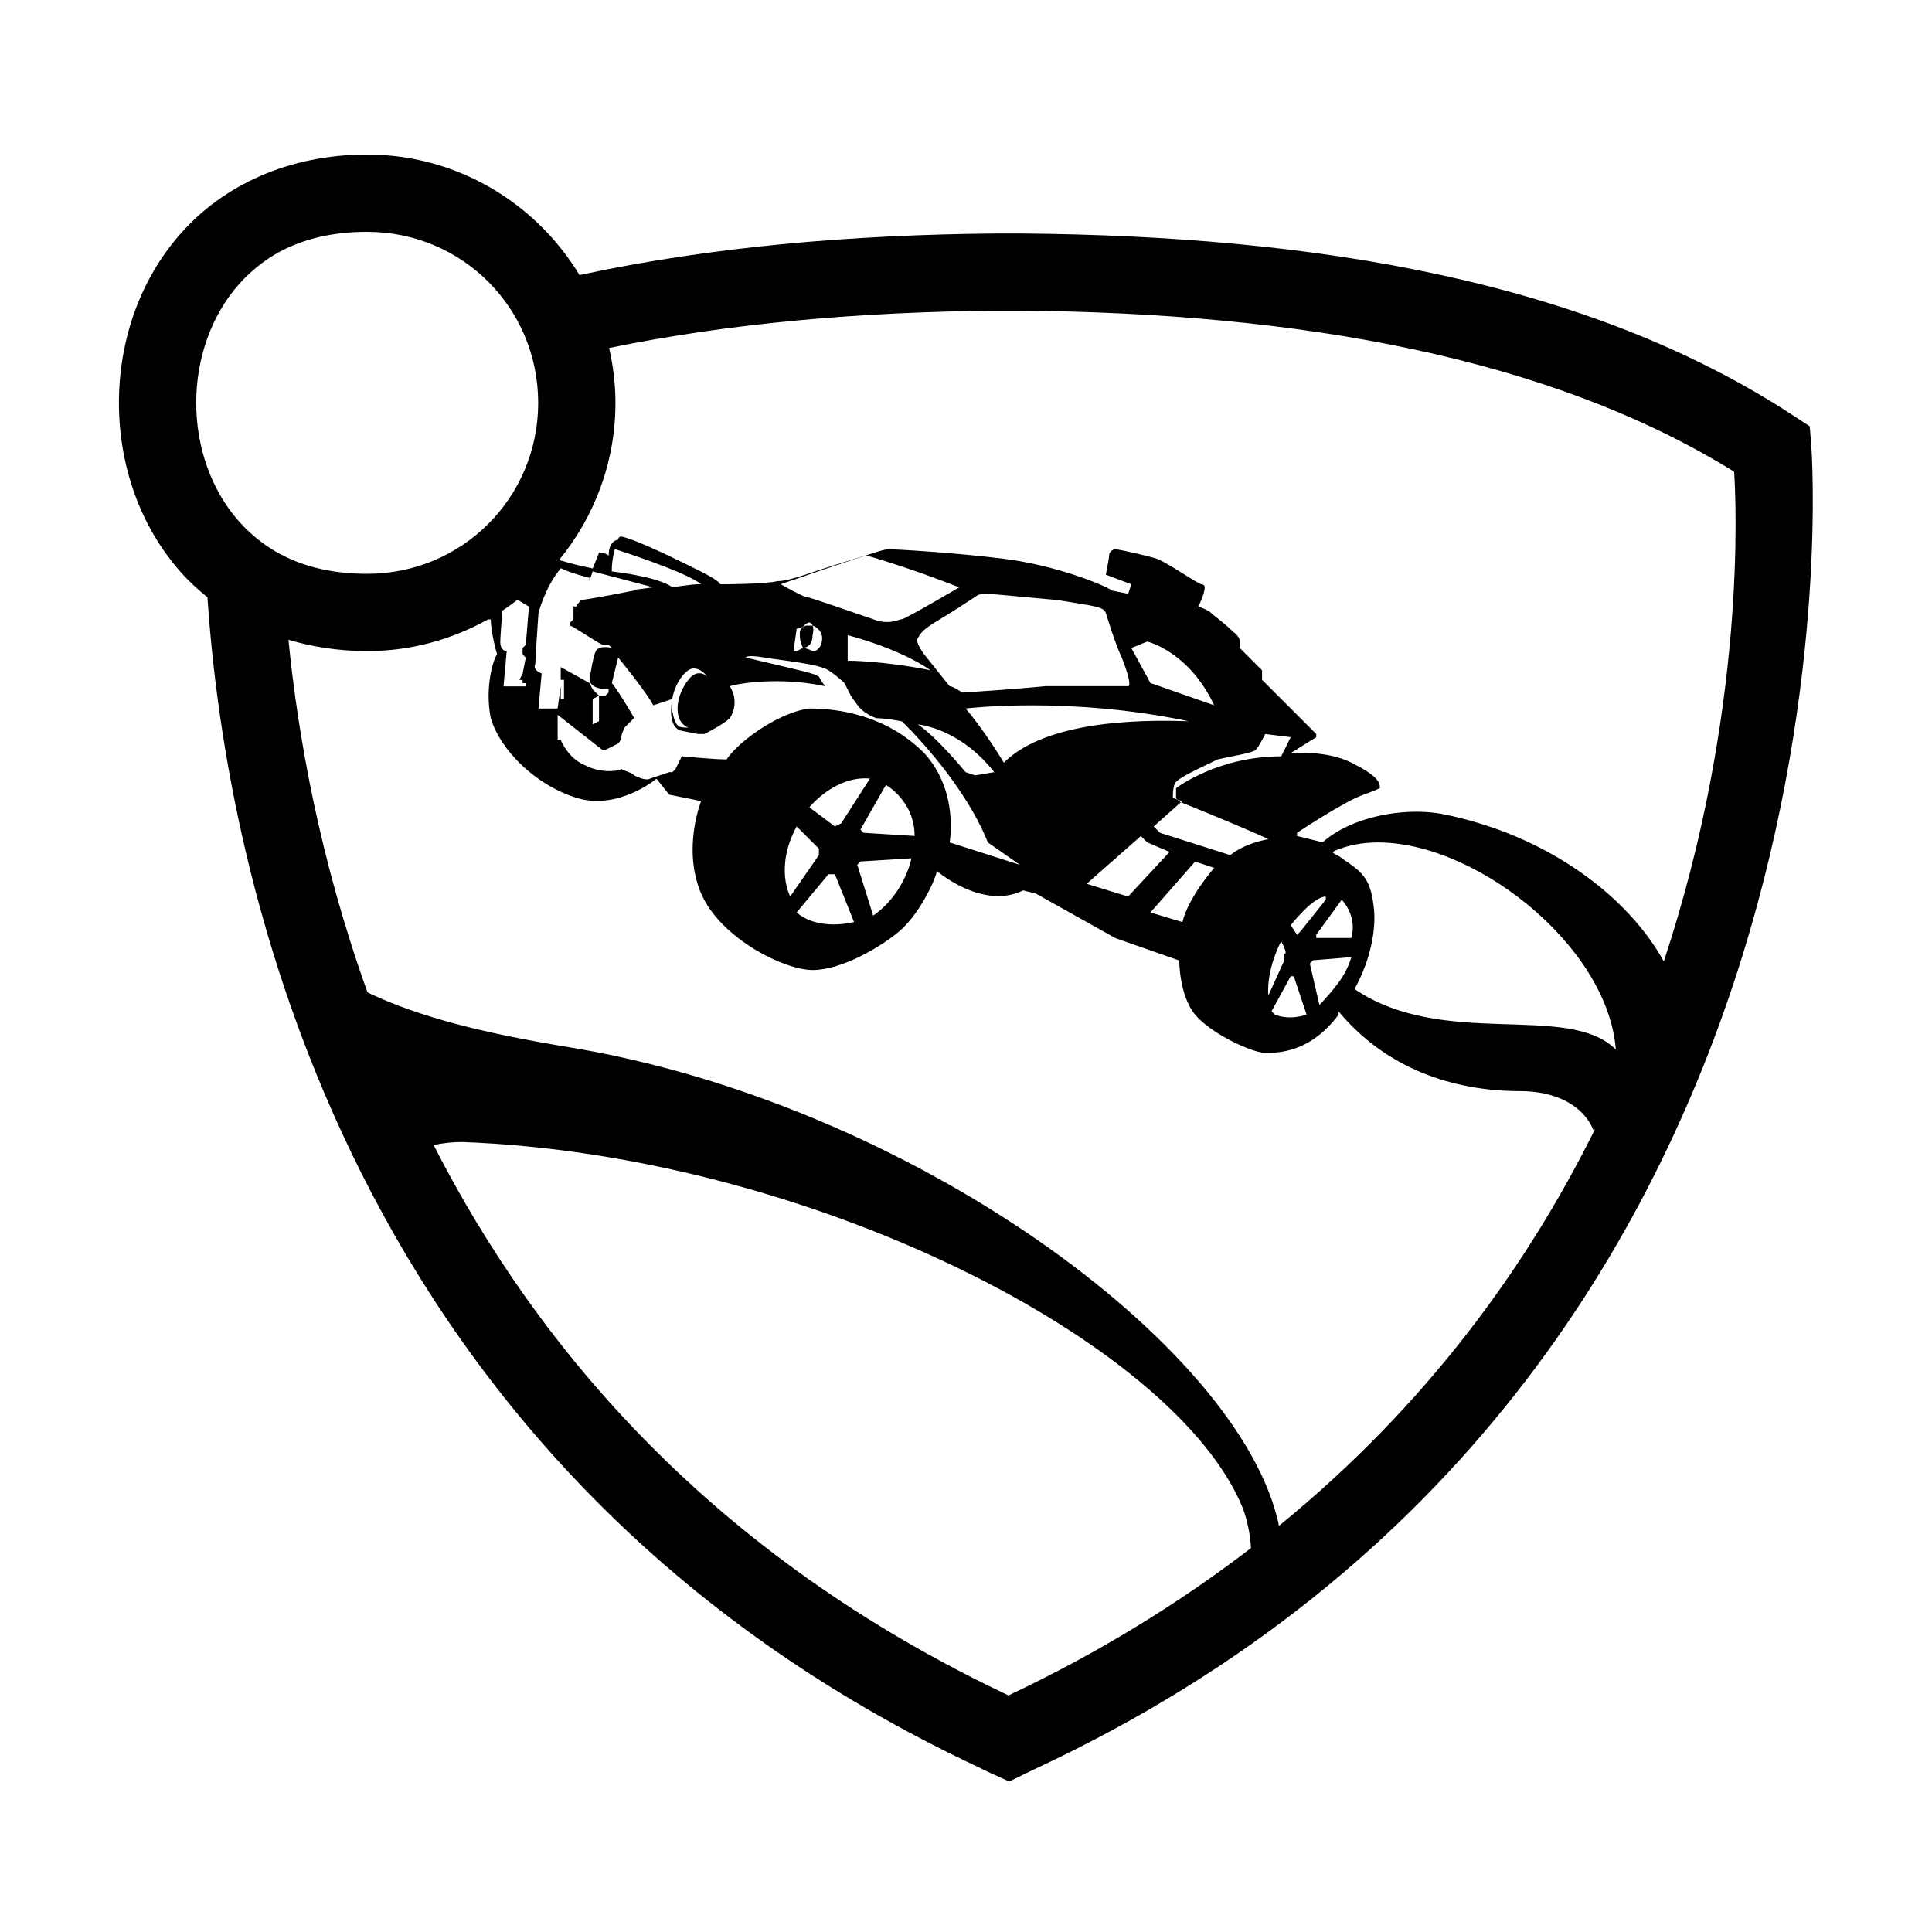 <svg xmlns="http://www.w3.org/2000/svg"  viewBox="0 0 50 50" width="1000px" height="1000px"><path d="M 9.504 4 C 7.446 4 5.775 4.808 4.688 6.031 C 3.6 7.255 3.078 8.847 3.078 10.426 C 3.078 12.004 3.6 13.595 4.688 14.818 C 4.892 15.049 5.124 15.259 5.369 15.457 C 5.849 22.647 8.921 38.059 25.363 45.754 C 25.367 45.756 25.369 45.758 25.373 45.76 C 25.404 45.776 25.499 45.825 25.691 45.912 L 26.119 46.105 L 26.541 45.898 C 26.685 45.828 26.838 45.756 26.838 45.756 C 48.755 35.502 46.875 11.521 46.875 11.521 L 46.836 11.033 L 46.428 10.766 C 41.087 7.259 34.026 6.104 26.416 6.043 L 26.412 6.043 L 25.793 6.043 L 25.789 6.043 C 22.002 6.074 18.367 6.392 14.998 7.119 C 13.871 5.256 11.831 4 9.504 4 z M 9.504 6 C 11.96 6 13.928 7.97 13.928 10.426 C 13.928 12.881 11.96 14.85 9.504 14.85 C 7.946 14.85 6.903 14.301 6.182 13.49 C 5.461 12.679 5.078 11.56 5.078 10.426 C 5.078 9.292 5.461 8.17 6.182 7.359 C 6.903 6.548 7.946 6 9.504 6 z M 25.805 8.041 L 25.797 8.043 L 26.408 8.043 L 26.4 8.041 C 33.602 8.099 40.087 9.238 44.879 12.207 C 44.929 12.951 45.202 18.415 43.059 24.881 C 42.161 23.25 40.103 21.607 37.281 21.057 C 36.291 20.892 34.971 21.14 34.229 21.799 L 33.568 21.635 L 33.568 21.553 C 33.568 21.553 34.806 20.727 35.301 20.562 C 35.301 20.562 35.548 20.478 35.713 20.396 C 35.713 20.231 35.63 20.066 34.971 19.736 C 34.311 19.406 33.404 19.49 33.404 19.49 L 34.064 19.078 L 34.064 18.996 L 32.662 17.594 L 32.662 17.348 L 32.086 16.77 C 32.086 16.77 32.168 16.522 31.92 16.357 C 31.673 16.11 31.426 15.946 31.344 15.863 C 31.262 15.78 31.014 15.697 31.014 15.697 C 31.014 15.697 31.178 15.368 31.178 15.203 C 31.178 15.203 31.179 15.121 31.096 15.121 C 31.014 15.121 30.187 14.544 29.939 14.461 C 29.692 14.378 28.949 14.215 28.867 14.215 C 28.784 14.215 28.703 14.297 28.703 14.379 C 28.703 14.462 28.619 14.873 28.619 14.873 L 29.279 15.121 L 29.197 15.367 L 28.785 15.285 C 28.538 15.12 27.3 14.626 25.98 14.461 C 24.66 14.296 23.175 14.215 23.01 14.215 C 22.845 14.215 22.68 14.298 21.855 14.545 C 21.03 14.792 20.453 15.039 20.123 15.039 C 19.793 15.122 18.639 15.121 18.639 15.121 C 18.639 15.121 18.638 15.04 18.143 14.793 C 17.648 14.546 16.492 13.967 16.08 13.885 C 15.998 13.885 15.998 13.969 15.998 13.969 C 15.998 13.969 15.752 13.969 15.752 14.381 C 15.669 14.299 15.506 14.299 15.506 14.299 L 15.34 14.711 C 14.977 14.638 14.704 14.564 14.469 14.492 C 15.379 13.383 15.928 11.966 15.928 10.426 C 15.928 9.937 15.868 9.464 15.764 9.006 C 18.863 8.368 22.245 8.07 25.805 8.041 z M 15.914 14.211 C 15.914 14.211 17.731 14.787 18.143 15.117 C 17.896 15.117 17.4 15.199 17.4 15.199 C 17.4 15.199 17.152 14.952 15.832 14.787 C 15.832 14.457 15.914 14.211 15.914 14.211 z M 22.432 14.377 C 22.432 14.377 23.587 14.706 24.824 15.201 C 24.824 15.201 23.423 16.025 23.34 16.025 C 23.258 16.025 23.01 16.19 22.598 16.025 C 22.103 15.86 20.947 15.449 20.865 15.449 C 20.782 15.449 20.205 15.119 20.205 15.119 C 20.205 15.119 22.35 14.377 22.432 14.377 z M 14.514 14.705 C 14.679 14.787 14.926 14.871 15.256 14.953 L 15.256 15.035 L 15.338 14.787 L 16.904 15.199 C 16.904 15.199 16.551 15.249 16.359 15.271 L 16.41 15.283 C 16.41 15.283 15.173 15.529 15.008 15.529 C 15.008 15.611 14.926 15.612 14.926 15.695 L 14.842 15.695 L 14.842 16.025 L 14.76 16.107 L 14.76 16.189 C 14.925 16.272 15.421 16.603 15.586 16.686 L 15.75 16.686 L 15.832 16.768 C 15.832 16.768 15.502 16.685 15.42 16.85 C 15.338 17.015 15.256 17.592 15.256 17.592 C 15.256 17.592 15.255 17.84 15.75 17.84 L 15.75 17.922 L 15.668 18.004 L 15.502 18.004 L 15.338 17.84 L 15.254 17.676 L 14.512 17.264 L 14.512 17.594 L 14.596 17.594 L 14.596 18.088 L 14.512 18.088 L 14.512 17.758 L 14.43 18.336 L 13.936 18.336 L 14.018 17.428 C 14.018 17.428 13.772 17.347 13.854 17.182 C 13.854 17.017 13.936 15.861 13.936 15.861 C 13.936 15.861 14.102 15.2 14.514 14.705 z M 25.484 15.365 C 25.649 15.365 26.476 15.449 27.383 15.531 C 28.373 15.696 28.537 15.696 28.619 15.861 C 28.619 15.861 28.866 16.686 29.031 17.016 C 29.196 17.428 29.277 17.758 29.195 17.758 L 27.051 17.758 C 26.226 17.841 24.906 17.924 24.906 17.924 C 24.906 17.924 24.659 17.758 24.576 17.758 L 23.916 16.934 C 23.916 16.934 23.67 16.603 23.752 16.521 C 23.835 16.356 23.916 16.273 24.328 16.025 C 24.74 15.777 25.234 15.449 25.234 15.449 C 25.234 15.449 25.319 15.365 25.484 15.365 z M 13.395 15.521 L 13.689 15.699 L 13.607 16.689 L 13.525 16.771 L 13.525 16.936 L 13.607 17.02 L 13.525 17.432 L 13.443 17.596 L 13.525 17.596 L 13.525 17.68 L 13.607 17.68 L 13.607 17.762 L 13.031 17.762 L 13.113 16.854 C 13.113 16.854 12.947 16.854 12.947 16.607 C 12.947 16.5 12.977 16.133 13.002 15.803 C 13.137 15.715 13.267 15.619 13.395 15.521 z M 12.627 16.031 L 12.701 16.031 C 12.701 16.031 12.7 16.36 12.865 16.938 C 12.782 17.02 12.536 17.763 12.701 18.588 C 12.948 19.413 13.856 20.32 14.928 20.65 C 16 20.98 16.99 20.154 16.99 20.154 L 17.32 20.566 L 18.145 20.732 C 18.145 20.732 17.65 21.968 18.145 23.123 C 18.64 24.278 20.289 25.104 21.031 25.104 C 21.773 25.104 22.765 24.526 23.26 24.113 C 23.755 23.701 24.165 22.877 24.248 22.547 C 24.99 23.124 25.817 23.373 26.477 23.043 L 26.807 23.125 L 28.867 24.279 L 30.518 24.857 C 30.518 24.857 30.518 25.765 30.93 26.26 C 31.342 26.755 32.414 27.248 32.744 27.248 C 33.074 27.248 33.901 27.25 34.643 26.26 L 34.643 26.176 C 35.88 27.661 37.612 28.238 39.344 28.238 C 40.277 28.238 40.983 28.617 41.24 29.252 C 41.255 29.239 41.267 29.229 41.281 29.217 C 39.523 32.77 36.924 36.371 33.1 39.488 C 32.151 34.875 23.546 28.509 14.596 27.08 C 12.576 26.744 10.867 26.334 9.512 25.684 C 8.28 22.26 7.711 19.046 7.465 16.557 C 8.09 16.743 8.772 16.85 9.504 16.85 C 10.637 16.85 11.701 16.55 12.627 16.031 z M 20.947 16.109 C 20.947 16.109 21.004 16.118 21.033 16.191 C 21.045 16.195 21.277 16.279 21.277 16.52 C 21.277 16.685 21.195 16.85 21.031 16.85 C 20.865 16.768 20.782 16.768 20.783 16.768 L 20.617 16.852 L 20.535 16.852 L 20.617 16.273 L 20.777 16.221 C 20.831 16.161 20.901 16.109 20.947 16.109 z M 20.777 16.221 C 20.734 16.268 20.699 16.318 20.699 16.355 C 20.699 16.52 20.7 16.603 20.783 16.768 C 20.783 16.768 21.029 16.767 21.029 16.438 C 21.061 16.31 21.051 16.241 21.033 16.193 L 21.029 16.191 L 20.865 16.191 L 20.777 16.221 z M 21.938 16.438 C 21.938 16.438 23.257 16.769 24.082 17.346 C 22.845 17.099 21.938 17.098 21.938 17.098 L 21.938 16.438 z M 29.691 16.604 C 29.691 16.604 30.764 16.851 31.424 18.254 L 29.773 17.676 L 29.279 16.77 L 29.691 16.604 z M 19.361 16.986 C 19.423 16.976 19.547 16.976 19.795 17.018 C 20.29 17.101 21.195 17.183 21.443 17.348 C 21.691 17.513 21.855 17.678 21.855 17.678 L 22.021 18.008 C 22.186 18.255 22.268 18.338 22.268 18.338 C 22.268 18.338 22.433 18.504 22.68 18.586 C 22.927 18.586 23.34 18.668 23.34 18.668 C 23.34 18.668 24.906 20.153 25.566 21.803 L 26.393 22.381 L 24.576 21.801 C 24.576 21.801 24.825 20.48 23.918 19.49 C 22.928 18.5 21.69 18.336 20.947 18.336 C 20.205 18.419 19.133 19.159 18.803 19.654 C 18.473 19.654 17.646 19.572 17.646 19.572 L 17.482 19.902 L 17.4 19.984 L 17.318 19.984 L 16.822 20.15 C 16.822 20.15 16.74 20.232 16.41 20.066 C 16.327 19.984 16.245 19.985 16.08 19.902 C 15.915 19.985 15.504 19.985 15.174 19.82 C 14.762 19.655 14.597 19.325 14.514 19.16 L 14.432 19.16 L 14.432 18.5 L 15.588 19.406 L 15.67 19.406 L 15.998 19.242 C 15.998 19.242 16.08 19.158 16.08 19.076 C 16.08 18.994 16.164 18.83 16.164 18.83 L 16.41 18.582 C 16.327 18.417 15.916 17.758 15.834 17.676 L 15.998 17.016 C 15.998 17.016 16.741 17.924 16.906 18.254 L 17.398 18.09 C 17.447 17.773 17.63 17.468 17.814 17.346 C 18.061 17.181 18.309 17.512 18.309 17.512 C 18.309 17.512 18.062 17.264 17.814 17.594 C 17.484 18.006 17.402 18.665 17.814 18.83 C 17.567 18.83 17.484 18.832 17.402 18.42 C 17.382 18.321 17.383 18.216 17.396 18.113 C 17.373 18.231 17.276 18.84 17.648 18.914 L 18.061 18.996 L 18.227 18.996 C 18.227 18.996 18.722 18.751 18.887 18.586 C 19.052 18.339 19.052 18.008 18.887 17.76 C 19.134 17.678 20.206 17.513 21.361 17.76 C 21.279 17.678 21.195 17.514 21.195 17.514 C 21.112 17.432 20.701 17.348 19.299 17.018 C 19.299 17.018 19.299 16.997 19.361 16.986 z M 15.502 18.006 L 15.502 18.664 L 15.338 18.746 L 15.338 18.088 L 15.502 18.006 z M 26.701 18.254 C 27.753 18.254 29.197 18.336 30.764 18.666 C 28.537 18.583 26.804 18.913 25.98 19.738 C 25.98 19.738 25.485 18.913 24.99 18.336 C 24.99 18.336 25.649 18.254 26.701 18.254 z M 23.754 18.748 C 23.753 18.748 24.825 18.83 25.732 19.984 L 25.236 20.066 L 24.99 19.984 C 24.99 19.984 24.249 19.078 23.754 18.748 z M 32.744 18.996 L 33.404 19.078 L 33.158 19.574 C 31.508 19.574 30.436 20.398 30.436 20.398 L 30.436 20.646 C 30.436 20.662 30.451 20.678 30.467 20.693 C 30.514 20.711 30.566 20.729 30.602 20.729 L 30.564 20.762 C 30.624 20.792 30.684 20.811 30.684 20.811 C 31.096 20.976 32.498 21.554 32.828 21.719 C 32.826 21.719 32.25 21.801 31.838 22.131 L 30.021 21.553 L 29.857 21.389 L 30.562 20.762 C 30.523 20.743 30.492 20.718 30.467 20.693 C 30.406 20.67 30.354 20.646 30.354 20.646 C 30.354 20.564 30.353 20.316 30.436 20.234 C 30.601 20.069 31.178 19.822 31.508 19.656 C 31.838 19.574 32.415 19.49 32.498 19.408 C 32.581 19.325 32.744 18.996 32.744 18.996 z M 22.514 20.15 L 21.771 21.307 L 21.607 21.389 L 20.947 20.893 C 20.947 20.893 21.607 20.067 22.514 20.15 z M 22.928 20.314 C 22.928 20.314 23.67 20.727 23.67 21.635 L 22.35 21.553 L 22.268 21.471 L 22.928 20.314 z M 20.617 21.389 L 21.193 21.965 L 21.193 22.131 L 20.451 23.201 C 20.452 23.202 20.04 22.461 20.617 21.389 z M 29.525 21.637 L 29.691 21.801 L 30.268 22.049 L 29.195 23.203 L 28.123 22.873 L 29.525 21.637 z M 35.492 21.807 C 38.038 21.676 41.601 24.419 41.818 27.162 C 40.58 25.924 37.365 27.163 35.055 25.596 C 35.467 24.854 35.631 24.027 35.549 23.449 C 35.466 22.707 35.22 22.543 34.725 22.213 C 34.642 22.131 34.559 22.132 34.477 22.049 C 34.786 21.904 35.129 21.825 35.492 21.807 z M 23.588 22.213 C 23.587 22.214 23.423 23.119 22.598 23.697 L 22.186 22.379 L 22.268 22.295 L 23.588 22.213 z M 30.93 22.297 L 31.424 22.461 C 31.424 22.46 30.765 23.203 30.6 23.863 L 29.773 23.615 L 30.93 22.297 z M 21.441 22.625 L 21.607 22.625 L 22.102 23.861 C 22.102 23.862 21.195 24.11 20.617 23.615 L 21.441 22.625 z M 34.311 23.203 L 34.311 23.285 L 33.65 24.111 L 33.568 24.193 L 33.404 23.945 C 33.404 23.944 33.981 23.203 34.311 23.203 z M 34.725 23.285 C 34.725 23.285 35.136 23.698 34.971 24.275 L 34.064 24.275 L 34.064 24.191 L 34.725 23.285 z M 33.156 24.357 C 33.239 24.522 33.32 24.688 33.238 24.688 L 33.238 24.854 L 32.826 25.76 C 32.825 25.76 32.744 25.181 33.156 24.357 z M 34.973 24.77 C 34.972 24.771 34.889 25.1 34.641 25.43 C 34.394 25.76 34.146 26.008 34.146 26.008 L 33.898 24.936 L 33.982 24.852 L 34.973 24.77 z M 33.402 25.266 L 33.484 25.266 L 33.814 26.256 C 33.815 26.256 33.403 26.421 32.99 26.256 L 32.908 26.172 L 33.402 25.266 z M 11.955 29.555 C 20.947 29.885 30.435 34.751 32.168 39.041 C 32.277 39.34 32.355 39.694 32.375 40.064 C 30.555 41.461 28.481 42.752 26.1 43.877 C 18.465 40.27 13.927 34.932 11.221 29.633 C 11.458 29.583 11.707 29.555 11.955 29.555 z"/></svg>